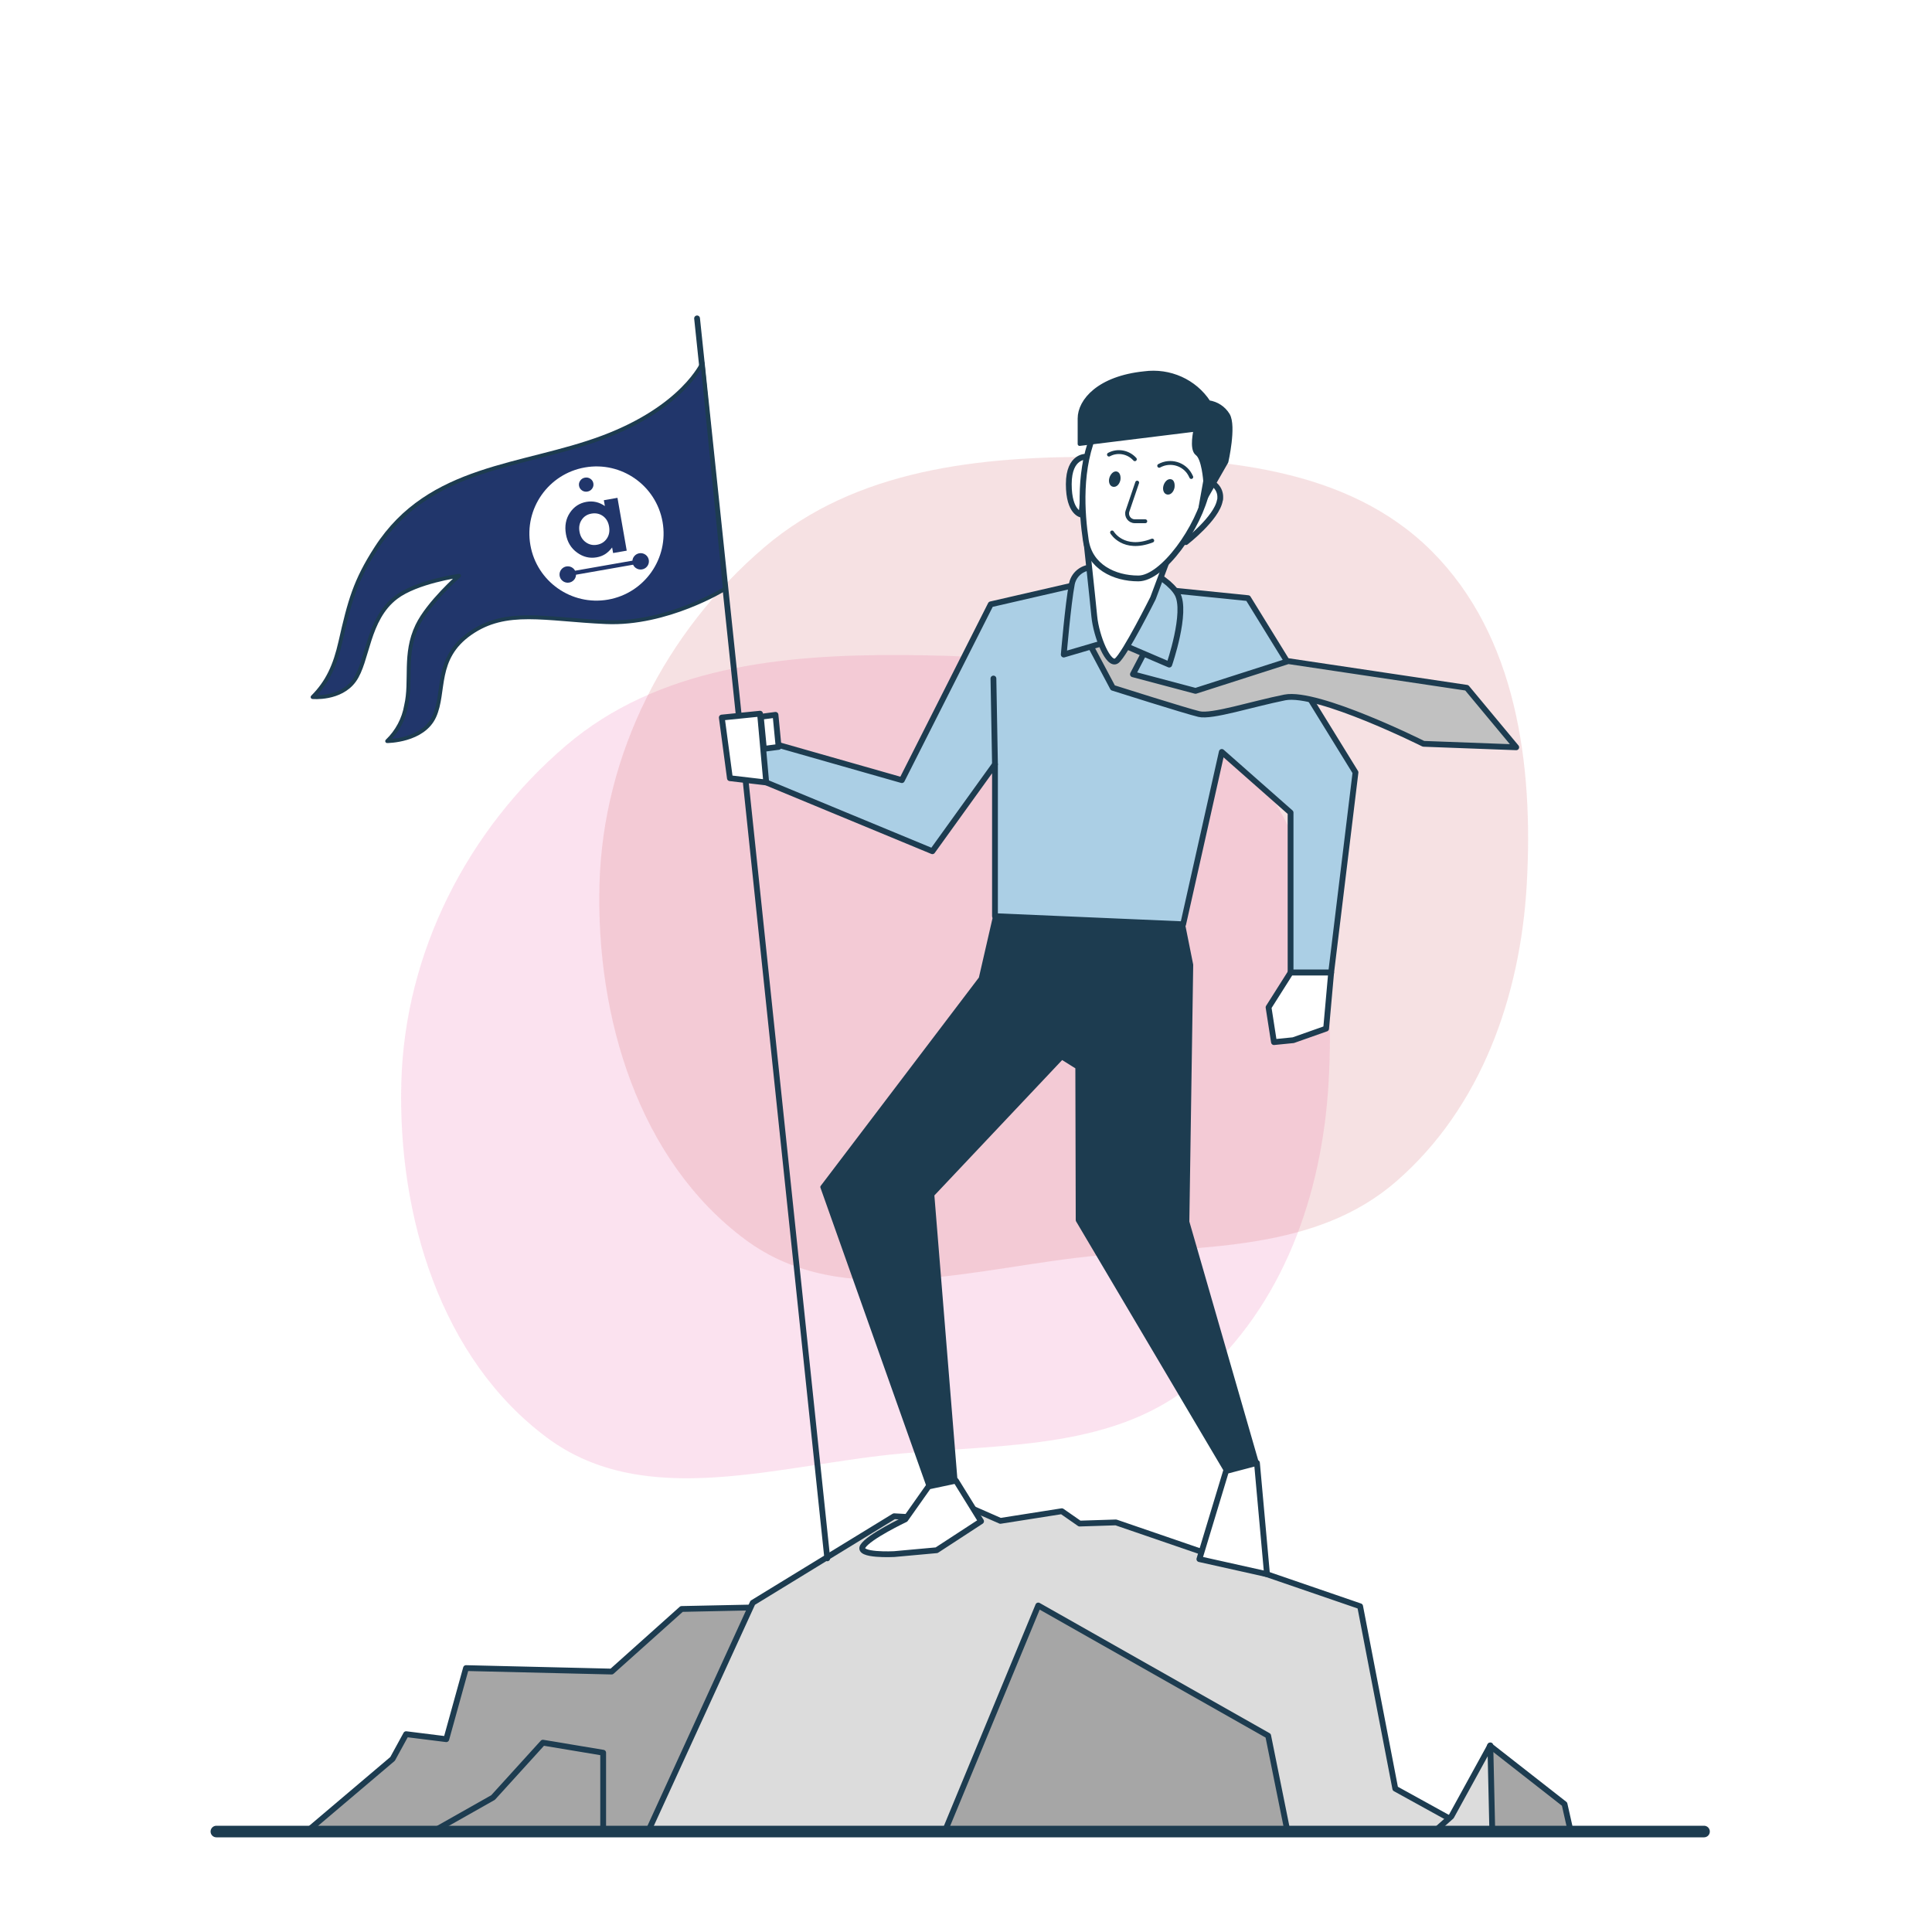 <svg width="500" height="500" viewBox="0 0 500 500" fill="none" xmlns="http://www.w3.org/2000/svg">
<g clip-path="url(#clip0_51_5074)">
<g opacity="0.7" filter="url(#filter0_f_51_5074)">
<g filter="url(#filter1_f_51_5074)">
<path fill-rule="evenodd" clip-rule="evenodd" d="M233.398 169.52C264.336 169.702 297.396 172.04 319.291 193.963C341.198 215.898 345.596 249.11 343.846 280.107C342.204 309.18 332.019 337.94 310.083 357.017C289.394 375.01 260.673 373.717 233.398 376.163C201.7 379.007 167.236 391.103 141.646 372.127C113.999 351.625 102.93 314.58 103.862 280.107C104.77 246.478 120.947 214.75 146.489 192.944C170.235 172.672 202.214 169.336 233.398 169.52Z" fill="#EA338F" fill-opacity="0.2"/>
</g>
<g filter="url(#filter2_f_51_5074)">
<path fill-rule="evenodd" clip-rule="evenodd" d="M284.679 118.238C315.617 118.42 348.677 120.758 370.572 142.681C392.48 164.616 396.878 197.828 395.127 228.825C393.486 257.898 383.3 286.658 361.365 305.735C340.676 323.728 311.954 322.435 284.679 324.881C252.981 327.725 218.517 339.821 192.928 320.845C165.28 300.343 154.211 263.298 155.143 228.825C156.052 195.196 172.228 163.468 197.77 141.662C221.517 121.39 253.495 118.054 284.679 118.238Z" fill="#C62F38" fill-opacity="0.2"/>
</g>
</g>
<g clip-path="url(#clip1_51_5074)">
<path d="M260.1 819.9L289.3 652.5L179.2 551.6L219.2 415.5L176.4 416.4L158.3 432.6L120.6 431.7L115.5 450.1L105.1 448.8L101.6 455.2L74.7 478V525.7L40.5 568.5L36.8 669.4L-18.4 749L-35.7 819.9H260.1Z" fill="#A6A6A6" stroke="#1D3C50" stroke-width="1.5" stroke-linecap="round" stroke-linejoin="round"/>
<path d="M55.3 734L80.5 572.9L110.1 539.7L163.5 483.2L194.8 414.8L231.4 392.4L241.9 393L248.2 388.9L258.9 393.6L274.8 391.1L279.4 394.3L288.8 394L352 415.7L361.1 462.9L403.7 486.4L412.4 515.5L318.7 672.4L169.5 761.4L70 843.7L31.7 834.4L55.3 734Z" fill="#DCDCDC" stroke="#1D3C50" stroke-width="1.5" stroke-linecap="round" stroke-linejoin="round"/>
<path d="M508.4 819.9L471.9 739.8L531.4 779.4V716L496.4 674.6L501.6 628L448.5 527L445.9 492L427.8 475.2L334.8 481.9L328.2 449.2L268.7 415.5L232.9 502L200 516.6L223.2 548.4L219.5 573.6L227.3 612.5L97.8 640.9C97.8 640.9 96.5 703.1 96.5 708.2C96.5 713.3 70.6 743.2 70.6 743.2L69.4 819.9H508.4Z" fill="#A6A6A6" stroke="#1D3C50" stroke-width="1.5" stroke-linecap="round" stroke-linejoin="round"/>
<path d="M92.1 579.3H161.3L162.5 539L156.1 515.7V453.6L140.5 451L127.6 465.2L106.9 476.9L62 579.5H92.1V579.3Z" fill="#A6A6A6" stroke="#1D3C50" stroke-width="1.5" stroke-linecap="round" stroke-linejoin="round"/>
<path d="M402.1 563.8C409.5 562.8 416.7 560.8 423.5 558C429 555.8 433.8 552.2 437.5 547.6C437.9 547 438.3 546.4 438.7 545.8L428.5 499.7L408.3 482L404.9 466.9L385.6 451.8L378.9 475.3L368 490.4L367.2 545.7L377.6 565.6C385.8 565.6 393.9 564.9 402.1 563.8Z" fill="#A6A6A6" stroke="#1D3C50" stroke-width="1.5" stroke-linecap="round" stroke-linejoin="round"/>
<path d="M333.1 562.5C347 564.6 361.1 565.7 375.1 565.6C377.9 565.6 380.7 565.5 383.4 565.4L383.1 549.8L378.1 543.1V495.3L386.5 486.9L385.7 451.7L375.6 470.1L362.2 482L353.8 506.3L340.4 522.2L337 539L321.1 552.4L314.7 559.2C320.8 560.5 326.9 561.6 333.1 562.5Z" fill="#DCDCDC" stroke="#1D3C50" stroke-width="1.5" stroke-linecap="round" stroke-linejoin="round"/>
</g>
<path d="M180.4 82.4L214.1 403.3" stroke="#1D3C50" stroke-width="1.5" stroke-linecap="round" stroke-linejoin="round"/>
<path d="M281.6 150.6L256.4 156.4L233.4 201.9L196.9 191.5L195.9 201.5L241.3 220.3L257.5 197.8V237.1L306.2 239.2L316.2 194.6L334 210.3V251.7H344.5L350.8 199.9L323 154.8L281.6 150.6Z" fill="#ABCFE5" stroke="#1D3C50" stroke-width="1.5" stroke-linecap="round" stroke-linejoin="round"/>
<path d="M257.5 197.8L257.1 175.6" stroke="#1D3C50" stroke-width="1.5" stroke-linecap="round" stroke-linejoin="round"/>
<path d="M281.2 165.2L288 178C288 178 306.9 184 310.3 184.8C313.6 185.6 324 182.2 332.5 180.5C341 178.8 368.4 192.5 368.4 192.5L392.4 193.4L379.6 178L333.4 171.1L309.4 178.8L293.2 174.5L296.7 167.8L289 155.8L281.2 165.2Z" fill="#C1C1C1" stroke="#1D3C50" stroke-width="1.5" stroke-linecap="round" stroke-linejoin="round"/>
<path d="M283.7 146.9C280.8 146.4 278 148.2 277.4 151.1C276.4 156.3 275.3 169.4 275.3 169.4L287.9 165.7L302.6 172C302.6 172 307.3 158.4 304.7 153.7C302.1 149 290 142.7 283.7 146.9Z" fill="#ABCFE5" stroke="#1D3C50" stroke-width="1.5" stroke-linecap="round" stroke-linejoin="round"/>
<path d="M281.1 139.6C281.1 139.6 282.7 154.3 283.2 159.5C283.7 164.7 286.9 172.6 289 171C291.1 169.4 298.4 154.8 298.4 154.8L302.1 144.9L281.1 139.6Z" fill="white" stroke="#1D3C50" stroke-width="1.5" stroke-linecap="round" stroke-linejoin="round"/>
<path d="M281.2 118.2C281.2 118.2 276.6 117.8 276.6 125.3C276.6 132.8 279.9 133.2 279.9 133.2L281.2 118.2Z" fill="white" stroke="#1D3C50" stroke-width="1.5" stroke-linecap="round" stroke-linejoin="round"/>
<path d="M311.9 124.5C314.1 124.6 315.9 126.5 315.8 128.8C315.8 129 315.8 129.3 315.7 129.5C314.9 134.1 306.9 140.3 306.9 140.3L311.9 124.5Z" fill="white" stroke="#1D3C50" stroke-width="1.5" stroke-linecap="round" stroke-linejoin="round"/>
<path d="M296.8 103.1C296.8 103.1 288.4 101 283.7 111C279 121 280 133 281 139.8C282 146.6 288.3 149.7 294.6 149.7C300.9 149.7 310.3 136.6 312.4 126.7C314.5 116.7 313 103.1 296.8 103.1Z" fill="white" stroke="#1D3C50" stroke-width="1.5" stroke-linecap="round" stroke-linejoin="round"/>
<path d="M186.8 185.7L188.9 201.4L198.3 202.5L196.7 184.7L186.8 185.7Z" fill="white" stroke="#1D3C50" stroke-width="1.5" stroke-linecap="round" stroke-linejoin="round"/>
<path d="M196.9 185.5L200.7 185L201.5 193.3L197.7 193.8L196.9 185.5Z" fill="white" stroke="#1D3C50" stroke-width="1.5" stroke-linecap="round" stroke-linejoin="round"/>
<path d="M334 251.7L328.3 260.7L329.7 269.7L334.7 269.2L343.2 266.2L344.5 251.7H334Z" fill="white" stroke="#1D3C50" stroke-width="1.5" stroke-linecap="round" stroke-linejoin="round"/>
<path d="M257.5 237.1L253.8 253.2L212.8 307.2L240.3 384.7L247.3 383.1L241.3 309.2L274.8 273.7L278.8 276.2L278.9 315.8L317.3 380.7L325.3 378.6L307.3 316.2L308.3 249.7L306.2 239.2L257.5 237.1Z" fill="#1D3C50" stroke="#1D3C50" stroke-linecap="round" stroke-linejoin="round"/>
<path d="M240.3 384.7L234.3 393.2C234.3 393.2 224.8 397.7 223.3 400.2C221.8 402.7 231.4 402.2 231.4 402.2L242.4 401.2L253.9 393.7L247.4 383.2L240.3 384.7Z" fill="white" stroke="#1D3C50" stroke-width="1.5" stroke-linecap="round" stroke-linejoin="round"/>
<path d="M181.8 93.9C181.8 93.9 176.8 105.4 156 113.2C135.2 121 111.214 120.407 97.4 141.8C91.889 150.336 90.5 155.5 88.1 166.1C86.72 172.198 84.8 176.5 80.9 180.4C80.9 180.4 88.1 181.1 91.701 176.1C95.3 171.1 95.025 160.292 102.5 154.6C107.855 150.522 118.8 149 118.8 149C118.8 149 110.853 155.981 108 161.9C104.457 169.254 106.6 176.2 105.1 182.6C104.5 186.1 102.8 189.3 100.2 191.8C100.2 191.8 109.5 191.8 112.4 185.4C115.3 179 112.4 170.4 121.7 163.9C131 157.4 141 160.3 156.8 161C172.6 161.7 187.6 152.4 187.6 152.4L181.8 93.9Z" fill="#21366B" stroke="#1D3C50" stroke-linecap="round" stroke-linejoin="round"/>
<path d="M317.3 380.7L310.4 403.5L327.9 407.4L325.3 378.6L317.3 380.7Z" fill="white" stroke="#1D3C50" stroke-width="1.5" stroke-linecap="round" stroke-linejoin="round"/>
<path d="M289.956 124.246C289.695 125.4 288.912 126.142 288.042 125.977C287.172 125.812 286.824 124.74 287.085 123.751C287.346 122.762 288.129 121.855 288.999 122.02C289.782 122.184 290.13 123.174 289.956 124.246Z" fill="#1D3C50"/>
<path d="M303.956 126.246C303.695 127.4 302.912 128.142 302.042 127.977C301.172 127.812 300.824 126.74 301.085 125.751C301.346 124.762 302.129 123.855 302.999 124.02C303.782 124.102 304.13 125.091 303.956 126.246Z" fill="#1D3C50"/>
<path d="M294.3 124.9L291.799 132.256C291.358 133.553 292.323 134.9 293.693 134.9H296.4" stroke="#1D3C50" stroke-linecap="round" stroke-linejoin="round"/>
<path d="M287.8 137.8C287.8 137.8 290.7 142.8 298.2 139.9" stroke="#1D3C50" stroke-linecap="round" stroke-linejoin="round"/>
<path d="M287 117.649C289.2 116.449 292 116.949 293.7 118.849" stroke="#1D3C50" stroke-linecap="round" stroke-linejoin="round"/>
<path d="M300 120.549C302.9 118.949 306.5 120.049 308 122.849C308.1 123.049 308.2 123.249 308.3 123.449" stroke="#1D3C50" stroke-linecap="round" stroke-linejoin="round"/>
<path d="M279.4 114.9L309.4 111.2C309.4 111.2 308.2 116.2 309.8 117.4C311.5 118.6 311.9 124.5 311.9 124.5L310.7 131.2L317.4 119.5C317.4 119.5 319.5 110.3 317.8 107.4C316.7 105.6 314.9 104.4 312.8 104.1C309.2 98.6 302.7 95.7 296.1 96.6C284.4 97.8 279.4 103.7 279.4 108.3V114.9Z" fill="#1D3C50" stroke="#1D3C50" stroke-linecap="round" stroke-linejoin="round"/>
<path d="M157.367 155.18C166.813 153.523 173.128 144.523 171.473 135.077C169.816 125.631 160.816 119.316 151.37 120.972C141.925 122.628 135.609 131.628 137.265 141.074C138.92 150.52 147.921 156.835 157.367 155.18Z" fill="white"/>
<path fill-rule="evenodd" clip-rule="evenodd" d="M145.252 147.389C145.976 146.462 147.319 146.291 148.25 147.007C148.501 147.2 148.697 147.437 148.834 147.699L163.673 145.098C163.706 144.704 163.852 144.315 164.114 143.979C164.838 143.052 166.181 142.882 167.113 143.597C168.044 144.313 168.213 145.645 167.489 146.571C166.765 147.498 165.422 147.669 164.491 146.953C164.203 146.733 163.989 146.454 163.85 146.145L149.075 148.736C149.064 149.172 148.918 149.609 148.627 149.981C147.903 150.908 146.56 151.079 145.629 150.362C144.697 149.647 144.528 148.316 145.252 147.389Z" fill="#21366B"/>
<path fill-rule="evenodd" clip-rule="evenodd" d="M156.276 129.455L159.801 128.837L162.197 142.51L158.673 143.128L158.419 141.683C157.843 142.441 157.234 143.02 156.591 143.422C155.949 143.824 155.222 144.097 154.415 144.237C152.6 144.556 150.911 144.146 149.347 143.008C147.783 141.87 146.823 140.283 146.466 138.247C146.095 136.136 146.433 134.294 147.479 132.72C148.523 131.147 149.959 130.199 151.791 129.878C152.634 129.731 153.452 129.747 154.245 129.927C155.039 130.108 155.803 130.453 156.541 130.963L156.277 129.455L156.276 129.455ZM153.064 132.92C151.975 133.111 151.135 133.645 150.546 134.521C149.957 135.397 149.766 136.421 149.972 137.594C150.179 138.776 150.716 139.683 151.583 140.317C152.449 140.951 153.419 141.174 154.492 140.986C155.599 140.792 156.451 140.256 157.047 139.379C157.646 138.501 157.838 137.454 157.625 136.239C157.416 135.05 156.883 134.15 156.024 133.541C155.166 132.932 154.18 132.724 153.064 132.92ZM151.386 123.613C151.903 123.523 152.373 123.622 152.796 123.91C153.219 124.199 153.474 124.59 153.561 125.084C153.648 125.587 153.544 126.046 153.243 126.461C152.943 126.877 152.536 127.13 152.018 127.22C151.51 127.309 151.045 127.209 150.622 126.921C150.2 126.632 149.944 126.237 149.855 125.734C149.769 125.239 149.876 124.785 150.175 124.37C150.474 123.954 150.878 123.703 151.386 123.613Z" fill="#21366B"/>
<path d="M56 474H441" stroke="#1D3C50" stroke-width="3" stroke-linecap="round"/>
</g>
<defs>
<filter id="filter0_f_51_5074" x="-74.684" y="-74.684" width="648.649" height="648.65" filterUnits="userSpaceOnUse" color-interpolation-filters="sRGB">
<feFlood flood-opacity="0" result="BackgroundImageFix"/>
<feBlend mode="normal" in="SourceGraphic" in2="BackgroundImageFix" result="shape"/>
<feGaussianBlur stdDeviation="24.342" result="effect1_foregroundBlur_51_5074"/>
</filter>
<filter id="filter1_f_51_5074" x="7.654" y="73.359" width="432.692" height="405.376" filterUnits="userSpaceOnUse" color-interpolation-filters="sRGB">
<feFlood flood-opacity="0" result="BackgroundImageFix"/>
<feBlend mode="normal" in="SourceGraphic" in2="BackgroundImageFix" result="shape"/>
<feGaussianBlur stdDeviation="48.077" result="effect1_foregroundBlur_51_5074"/>
</filter>
<filter id="filter2_f_51_5074" x="58.935" y="22.077" width="432.692" height="405.376" filterUnits="userSpaceOnUse" color-interpolation-filters="sRGB">
<feFlood flood-opacity="0" result="BackgroundImageFix"/>
<feBlend mode="normal" in="SourceGraphic" in2="BackgroundImageFix" result="shape"/>
<feGaussianBlur stdDeviation="48.077" result="effect1_foregroundBlur_51_5074"/>
</filter>
<clipPath id="clip0_51_5074">
<rect width="500" height="500" fill="white"/>
</clipPath>
<clipPath id="clip1_51_5074">
<rect width="385" height="127" fill="white" transform="translate(56 346)"/>
</clipPath>
</defs>
</svg>
